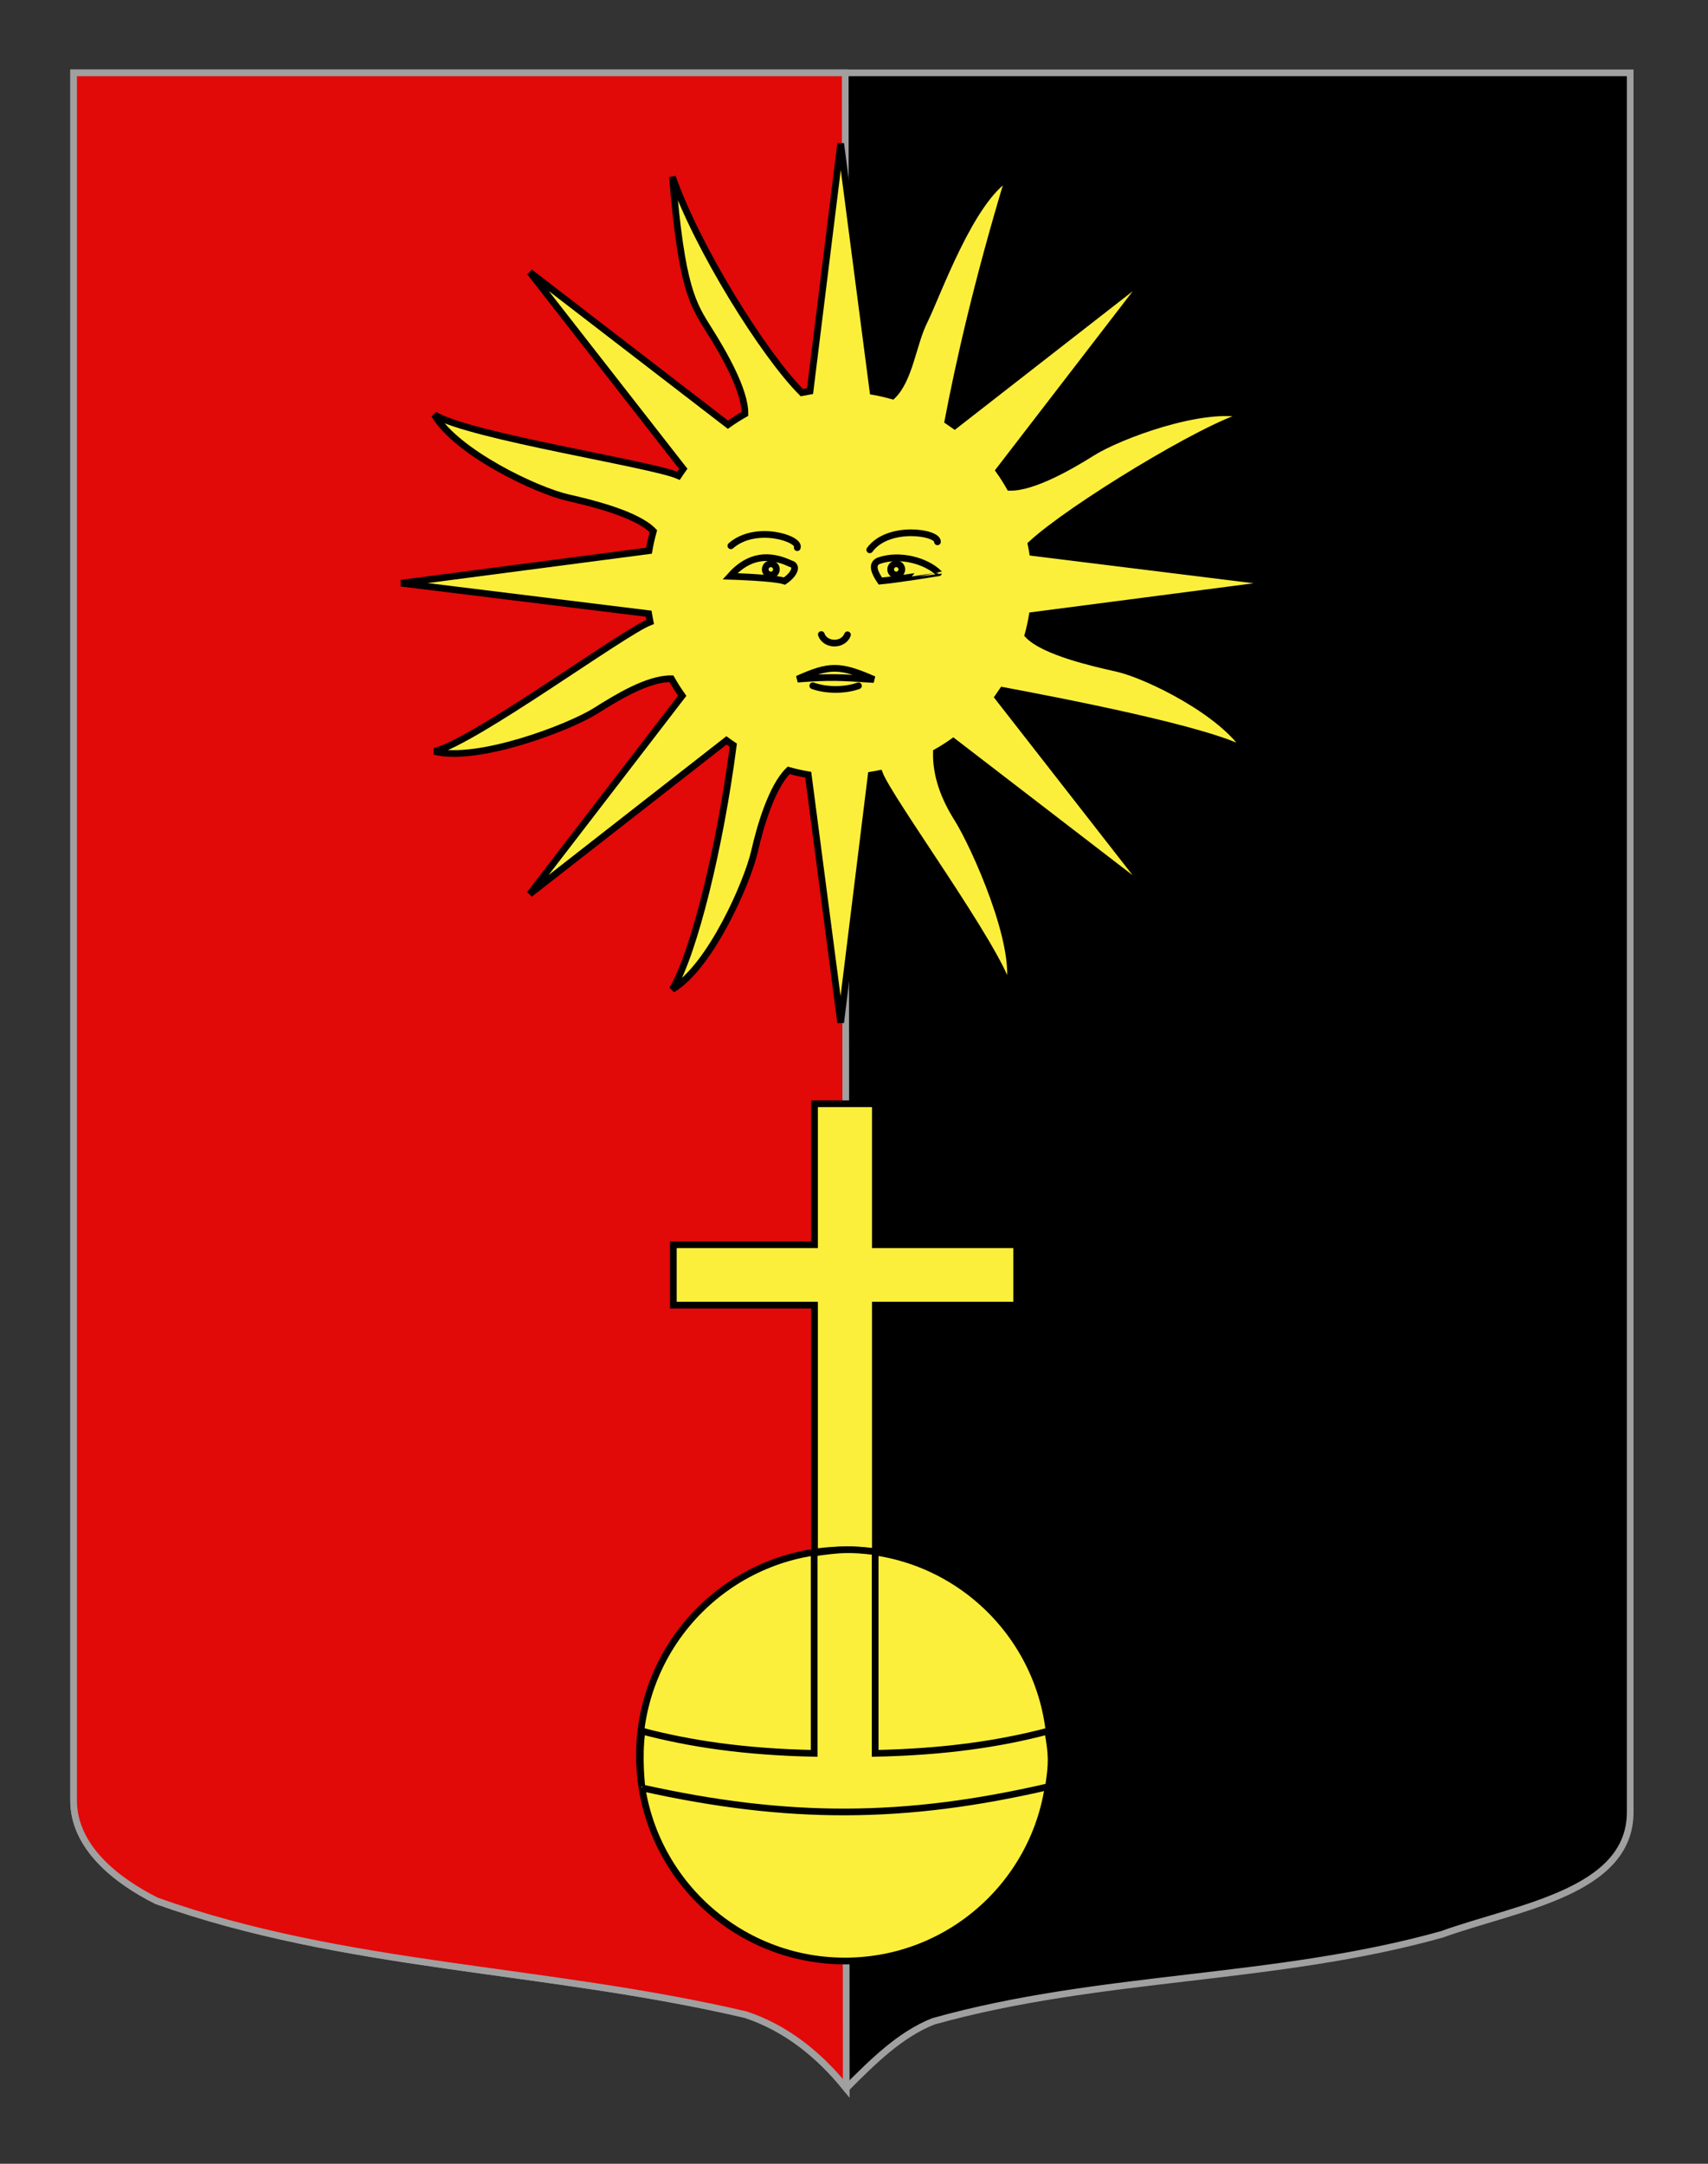 <?xml version="1.0" encoding="utf-8"?>
<!-- Generator: Adobe Illustrator 15.1.0, SVG Export Plug-In . SVG Version: 6.00 Build 0)  -->
<!DOCTYPE svg PUBLIC "-//W3C//DTD SVG 1.1//EN" "http://www.w3.org/Graphics/SVG/1.1/DTD/svg11.dtd">
<svg version="1.1" id="Calque_2" xmlns="http://www.w3.org/2000/svg" xmlns:xlink="http://www.w3.org/1999/xlink" x="0px" y="0px"
	 width="255.118px" height="323.148px" viewBox="0 0 255.118 323.148" enable-background="new 0 0 255.118 323.148"
	 xml:space="preserve">
<rect x="0" y="0" width="255.118" height="323.148" fill="#333333" stroke="none"/>
<path id="Fond_x5F_de_x5F_l_x5F_ecu_1_" stroke="#A0A0A0" d="M10.994,10.88c78,0,154.504,0,232.504,0c0,135.583,0,149.083,0,259.75
	c0,12.043-17.1,14.25-28.101,18.25c-25,7-51,6-76,13.001c-5,2-9,6-13,10c-4-5-9-9-15-11c-30-7.001-60-7.001-88-17.001
	c-6-3-12.406-8-12.406-15C10.994,245.339,10.994,147.255,10.994,10.88z"/>
<path id="Fond_x5F_de_x5F_l_x5F_ecu" fill="#E20909" stroke="#A0A0A0" d="M126.4,311.881c-4-5-9-9-15-11
	c-30-7.001-60-7.001-88-17.001c-6-3-12.406-8-12.406-15c0-23.541,0-121.625,0-258c78,0,37.26,0,115.26,0L126.4,311.881z"/>
<g>
	<path id="Soleil" fill="#FCEF3C" stroke="#000000" d="M100.44,26.421c1.381,16.642,3.022,18.983,5.535,22.972
		c1.942,3.083,5.354,8.89,5.293,12.421c-0.883,0.499-1.726,1.035-2.539,1.613L79.144,40.656l22.914,29.363
		c-0.245,0.338-0.483,0.689-0.714,1.038c-3.866-1.742-31.044-5.876-36.461-9.105c3.382,5.706,15.331,11.322,19.926,12.365
		c3.561,0.808,10.327,2.461,12.783,5.01c-0.268,0.961-0.487,1.934-0.655,2.918l-37.028,4.85l36.974,4.557
		c0.065,0.41,0.145,0.819,0.229,1.229c-3.966,1.5-26.095,17.791-32.209,19.34c6.426,1.643,20.074-3.542,24.062-6.054
		c3.083-1.942,7.792-4.857,11.323-4.797c0.498,0.884,1.035,1.729,1.612,2.541l-22.763,29.605l29.374-22.94
		c0.336,0.243,0.675,0.492,1.02,0.72c-1.972,15.246-5.878,31.045-9.106,36.462c5.704-3.382,11.235-16.025,12.277-20.623
		c0.809-3.561,2.55-9.63,5.1-12.086c0.962,0.269,1.93,0.487,2.918,0.655l4.847,37.028l4.561-36.975
		c0.41-0.065,0.817-0.145,1.228-0.228c1.5,3.967,17.79,26.094,19.338,32.208c1.644-6.425-5.178-21.497-7.69-25.484
		c-1.945-3.089-3.207-6.364-3.142-9.905c0.878-0.496,1.716-1.031,2.524-1.606l29.604,22.763l-22.923-29.38
		c0.239-0.332,0.479-0.673,0.704-1.014c7.839,1.475,31.043,5.879,36.46,9.106c-3.38-5.704-14.728-11.337-19.323-12.38
		c-3.557-0.807-10.912-2.457-13.365-5.003c0.266-0.959,0.471-1.927,0.639-2.911l37.033-4.825l-36.98-4.58
		c-0.064-0.41-0.145-0.82-0.229-1.229c5.781-5.387,26.103-17.769,32.217-19.315c-6.426-1.645-19.085,3.107-23.073,5.621
		c-3.089,1.945-8.784,5.256-12.326,5.188c-0.495-0.878-1.03-1.714-1.604-2.521l22.77-29.584l-29.389,22.9
		c-0.33-0.24-0.674-0.479-1.014-0.703c1.584-8.337,4.354-20.799,9.105-36.459c-5.705,3.38-10.688,17.638-12.664,21.595
		c-1.636,3.27-2.172,8.664-4.729,11.119c-0.957-0.265-1.92-0.496-2.901-0.663l-4.828-37.036l-4.577,36.98
		c-0.411,0.066-0.819,0.146-1.229,0.229C114.085,52.953,104.195,37.127,100.44,26.421z"/>
	<g id="Traits_du_visage">
		<path id="path6604" fill="#FCEF3C" stroke="#000000" d="M119.113,101.423c4.936-0.368,6.29-0.273,11.419,0.059
			C125.414,99.262,123.919,99.262,119.113,101.423z"/>
		<path id="path6606" fill="#FCEF3C" stroke="#000000" d="M109.032,86.064c2.83-3.197,5.881-3.369,9.045-1.884
			c1.058,0.244,0.731,1.486-0.9,2.6C115.538,86.249,109.032,86.064,109.032,86.064z"/>
		<path id="path6608_1_" fill="#FCEF3C" stroke="#000000" stroke-linecap="round" d="M119.082,81.793
			c0.562-1.33-6.208-3.544-9.917-0.279"/>
		<path id="path6610_1_" fill="#FCEF3C" stroke="#000000" stroke-linecap="round" d="M140.025,80.919
			c0.111-1.438-7.353-2.562-10.116,1.195"/>
		<path id="path6610_2_" fill="#FCEF3C" stroke="#000000" stroke-linecap="round" d="M128.228,102.418
			c-1.876,0.684-4.691,0.77-6.824,0"/>
		<path id="path6612" fill="#FCEF3C" stroke="#000000" d="M131.495,86.78c-0.791-1.161-1.478-2.525-0.224-3.042
			c3.188-1.113,7.121,0.074,8.917,1.822C140.188,85.561,133.745,86.583,131.495,86.78z"/>
		<circle fill="#FCEF3C" stroke="#000000" cx="115.136" cy="85.036" r="0.834"/>
		<circle fill="#FCEF3C" stroke="#000000" cx="133.868" cy="85.036" r="0.834"/>
		<path fill="#FCEF3C" stroke="#000000" stroke-linecap="round" d="M122.677,94.765c0.612,1.711,3.296,1.685,3.909,0.041"/>
	</g>
</g>
<g id="Monde">
	<path id="rect2864" fill="#FCEF3C" stroke="#000000" d="M121.664,164.842V185.9h-21.089v9.014h21.089v37.049
		c2.401-0.491,6.562-0.572,9.083,0v-37.049h21.114v-9.012h-21.114v-21.061H121.664L121.664,164.842z"/>
	<path id="path1951" fill="#FCEF3C" stroke="#000000" d="M156.907,262.171c0,16.953-13.746,30.698-30.698,30.698
		c-16.954,0-30.698-13.745-30.698-30.698c0-16.957,13.744-30.701,30.698-30.701C143.161,231.469,156.907,245.214,156.907,262.171
		L156.907,262.171z"/>
	<path id="path2842" fill="#FCEF3C" stroke="#000000" d="M121.607,231.915v29.944c-10.487-0.22-18.601-1.453-25.712-3.327
		c-0.573,3.957-0.004,8.48,0,8.479c21.924,4.87,39.242,4.781,60.714-0.182c0.542-3.52,0.542-4.689-0.108-8.287
		c-7.111,1.875-15.291,3.097-25.783,3.315v-30.123C126.9,231.284,125.757,231.345,121.607,231.915z"/>
</g>
</svg>
